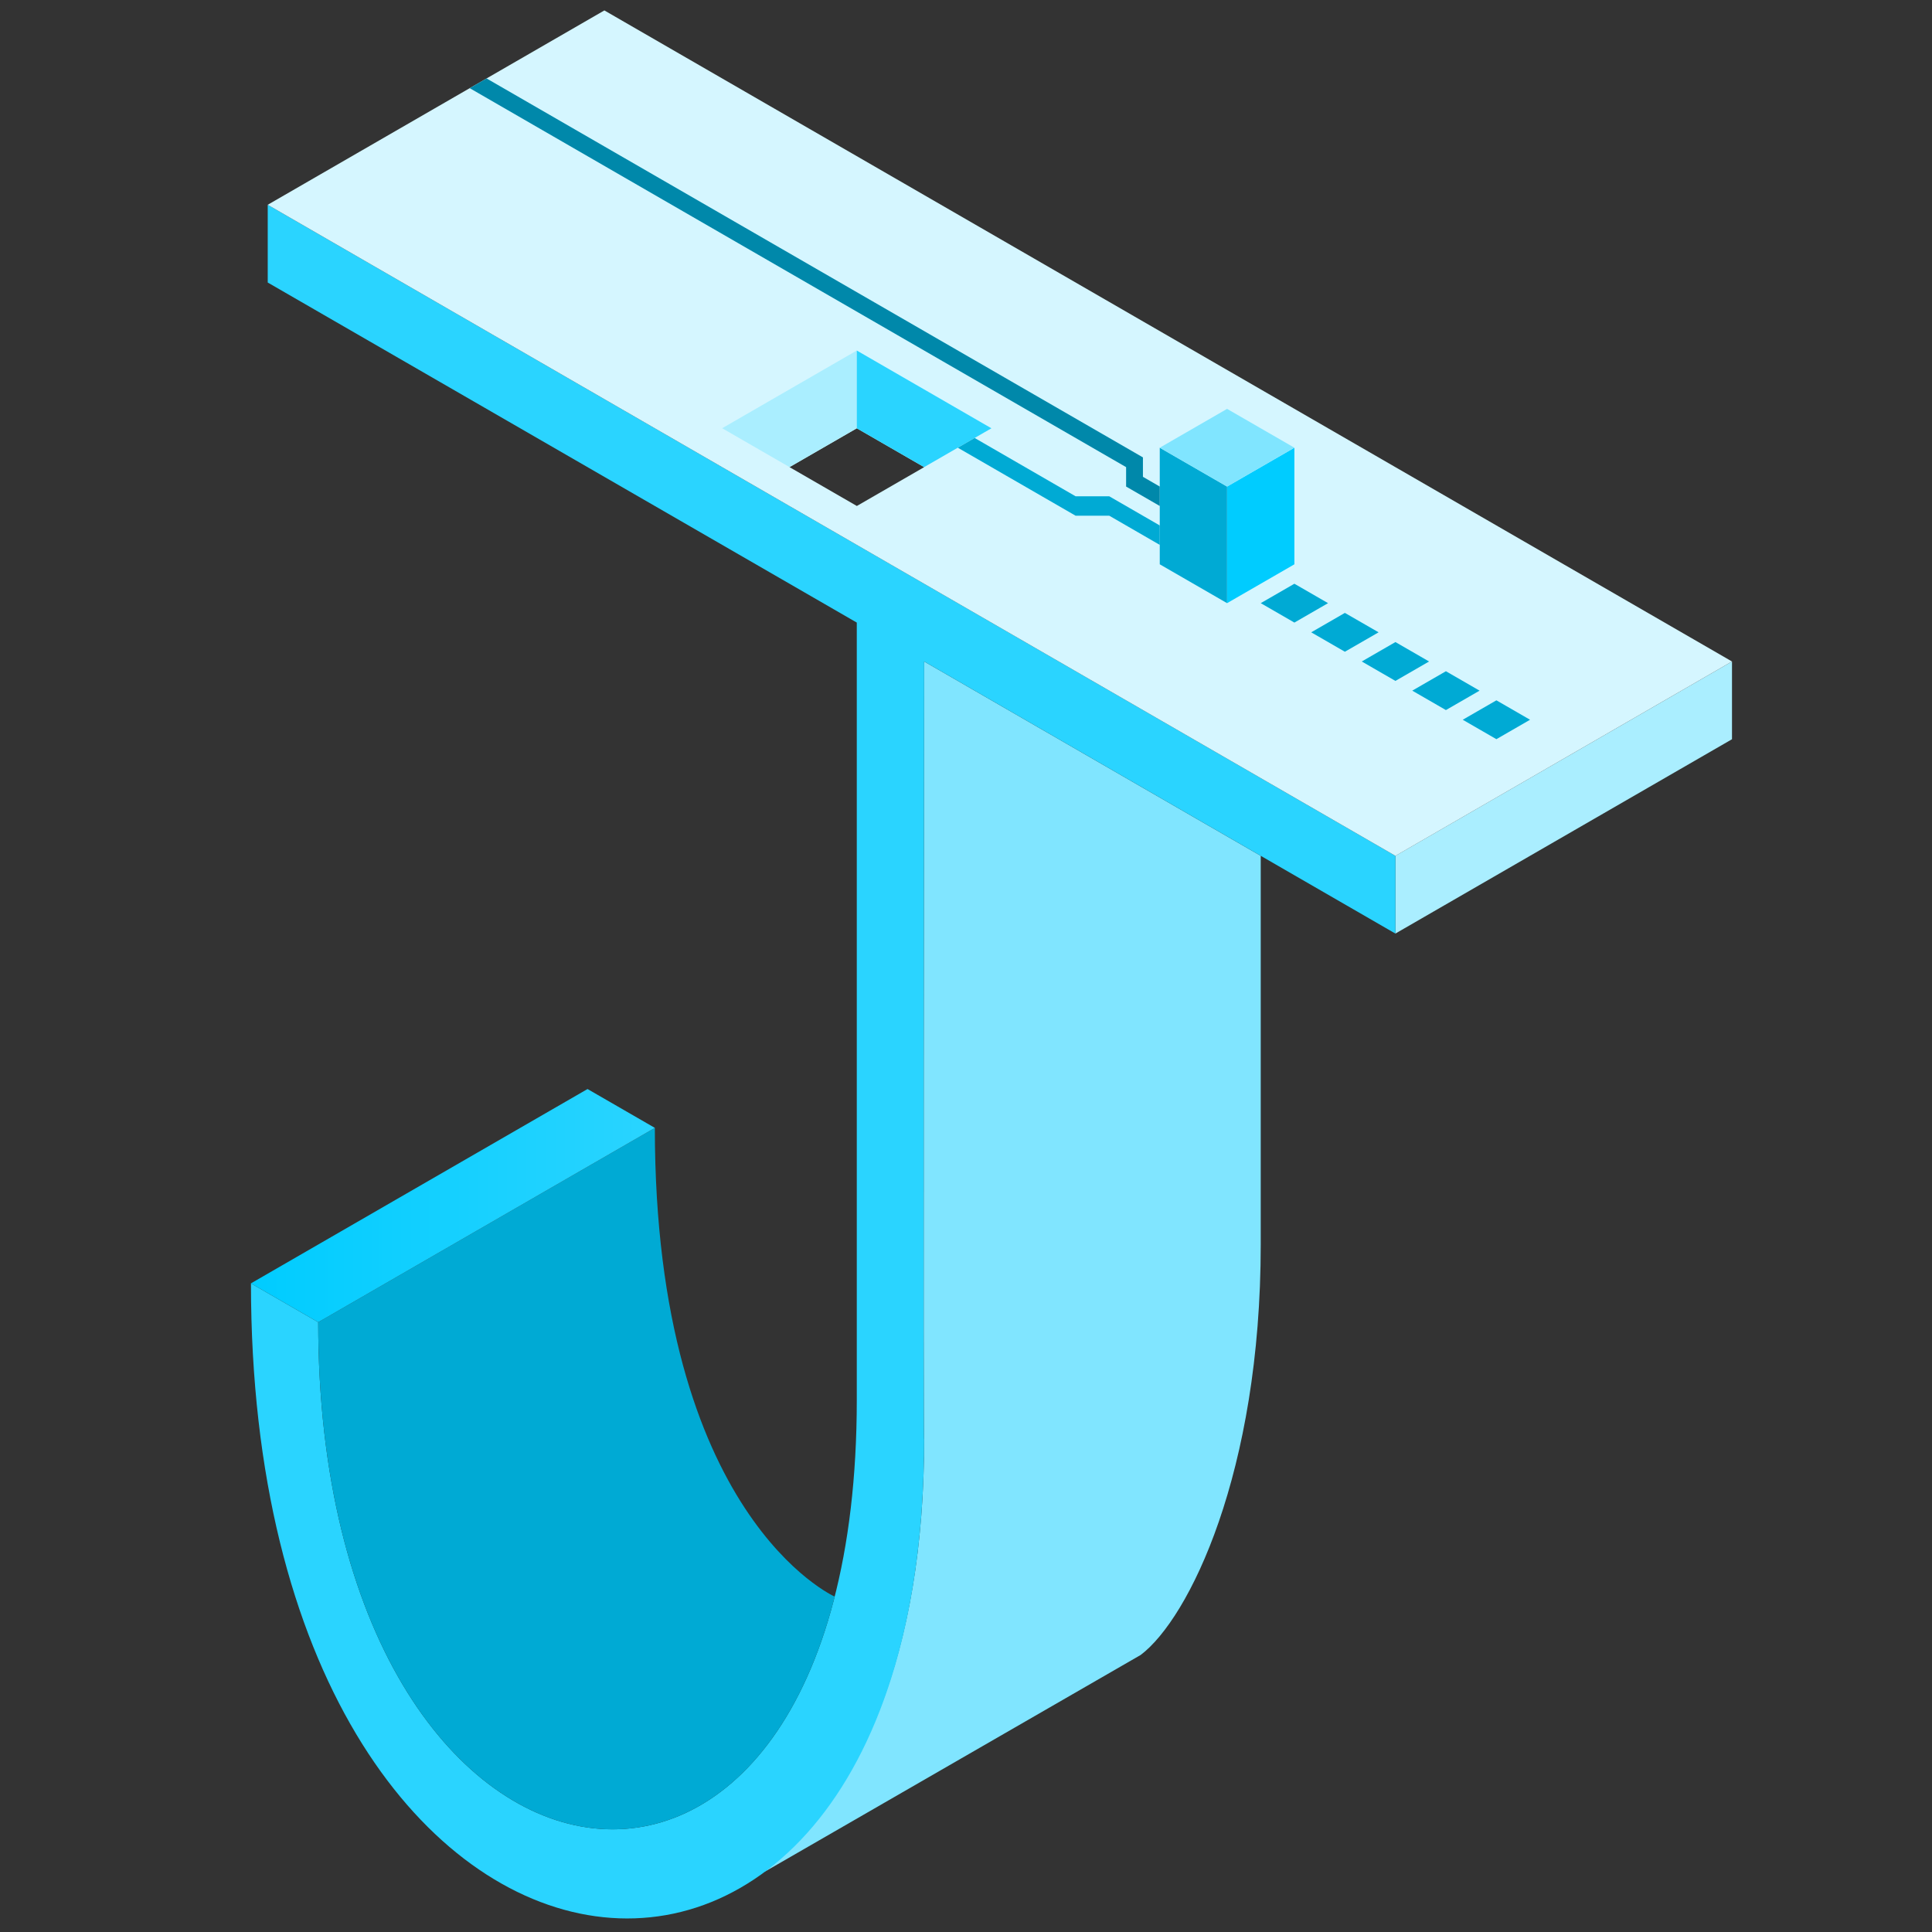 <?xml version="1.0" encoding="UTF-8" standalone="no"?>
<svg
   xmlns:dc="http://purl.org/dc/elements/1.1/"
   xmlns:cc="http://creativecommons.org/ns#"
   xmlns:rdf="http://www.w3.org/1999/02/22-rdf-syntax-ns#"
   xmlns:svg="http://www.w3.org/2000/svg"
   xmlns="http://www.w3.org/2000/svg"
   xmlns:xlink="http://www.w3.org/1999/xlink"
   xmlns:sodipodi="http://sodipodi.sourceforge.net/DTD/sodipodi-0.dtd"
   xmlns:inkscape="http://www.inkscape.org/namespaces/inkscape"
   width="128"
   height="128"
   viewBox="0 0 33.867 33.867"
   version="1.1"
   id="svg6895"
   inkscape:version="1.0.2 (e86c870879, 2021-01-15, custom)"
   sodipodi:docname="logo.svg">
  <rect x="0" y="0" width="33.867" height="33.867" fill="#333333" stroke="none"/>
  <defs
     id="defs6889">
    <linearGradient
       inkscape:collect="always"
       id="linearGradient7804">
      <stop
         style="stop-color:#00ccff;stop-opacity:1"
         offset="0"
         id="stop7800" />
      <stop
         style="stop-color:#2ad4ff;stop-opacity:1"
         offset="1"
         id="stop7802" />
    </linearGradient>
    <linearGradient
       inkscape:collect="always"
       xlink:href="#linearGradient7804"
       id="linearGradient7806"
       x1="77.942"
       y1="265"
       x2="103.923"
       y2="265"
       gradientUnits="userSpaceOnUse"
       gradientTransform="matrix(0.246,0,0,0.246,-14.291,-47.079)" />
  </defs>
  <sodipodi:namedview
     id="base"
     pagecolor="#ffffff"
     bordercolor="#666666"
     borderopacity="1.0"
     inkscape:pageopacity="0.0"
     inkscape:pageshadow="2"
     inkscape:zoom="2.8284271"
     inkscape:cx="155.78897"
     inkscape:cy="131.59315"
     inkscape:document-units="px"
     inkscape:current-layer="layer1"
     inkscape:document-rotation="0"
     showgrid="false"
     showborder="true"
     inkscape:snap-grids="true"
     showguides="true"
     inkscape:snap-global="true"
     inkscape:snap-intersection-paths="true"
     inkscape:window-width="1920"
     inkscape:window-height="1137"
     inkscape:window-x="-8"
     inkscape:window-y="-8"
     inkscape:window-maximized="1"
     units="px">
    <inkscape:grid
       type="axonomgrid"
       id="grid7458"
       spacingy="1.25"
       gridanglex="30" />
  </sodipodi:namedview>
  <g
     inkscape:label="Layer 1"
     inkscape:groupmode="layer"
     id="layer1">
    <g
       id="g7684" />
    <g
       id="g7826"
       transform="matrix(1.109,0,0,1.109,-0.996,1.121)"
       style="stroke-width:0.902">
      <path
         style="fill:#aaeeff;stroke:none;stroke-width:0.239px;stroke-linecap:butt;stroke-linejoin:miter;stroke-opacity:1"
         d="m 28.275,9.445 v 1.229 l -5.321,3.072 c 2e-6,0 2e-6,-1.229 2e-6,-1.229 l 1.862,-1.075 0.499,-0.288 z"
         id="path7560"
         sodipodi:nodetypes="ccccccc" />
      <path
         style="fill:#80e5ff;fill-opacity:1;stroke:none;stroke-width:0.239px;stroke-linecap:butt;stroke-linejoin:miter;stroke-opacity:1"
         d="m 18.929,25.148 c 0.763,-0.577 1.897,-2.878 1.897,-6.488 V 12.517 L 15.506,9.445 c 0,0 -0.018,12.634 -3e-6,12.288 0,3.409 -1.011,5.65 -2.524,6.844 z"
         id="path7566"
         sodipodi:nodetypes="ccccccc" />
      <path
         style="fill:#2ad4ff;stroke:none;stroke-width:0.239px;stroke-linecap:butt;stroke-linejoin:miter;stroke-opacity:1"
         d="m 4.864,19.275 1.064,0.614 c 0,9.83 8.513,11.059 8.513,1.229 V 8.83 L 5.13,3.455 V 2.226 L 22.955,12.517 v 1.229 L 15.506,9.445 c 0,0 -0.018,12.634 -3e-6,12.288 0,11.059 -10.641,9.83 -10.641,-2.458 z"
         id="path7578"
         sodipodi:nodetypes="ccccccccccc" />
      <path
         id="path7677"
         style="fill:#d5f6ff;stroke:none;stroke-width:0.239px;stroke-linecap:butt;stroke-linejoin:miter;stroke-opacity:1"
         d="M 10.451,-0.846 5.13,2.226 14.973,7.909 22.955,12.517 28.275,9.445 Z m 3.991,6.605 1.064,0.614 -1.064,0.614 -1.064,-0.614 z"
         sodipodi:nodetypes="ccccccccccc" />
      <path
         style="fill:#00aad4;fill-opacity:1;stroke:none;stroke-width:0.239px;stroke-linecap:butt;stroke-linejoin:miter;stroke-opacity:1"
         d="m 14.099,24.2 c -1.59,6.326 -8.171,4.332 -8.171,-4.311 l 5.321,-3.072 c 0,6.144 2.843,7.409 2.843,7.409"
         id="path7705"
         sodipodi:nodetypes="cccc" />
      <path
         style="fill:#aaeeff;fill-opacity:1;stroke:none;stroke-width:0.239px;stroke-linecap:butt;stroke-linejoin:miter;stroke-opacity:1"
         d="m 12.313,5.758 1.064,0.614 1.064,-0.614 V 4.53 Z"
         id="path7722" />
      <path
         style="fill:#2ad4ff;fill-opacity:1;stroke:none;stroke-width:0.239px;stroke-linecap:butt;stroke-linejoin:miter;stroke-opacity:1"
         d="m 14.441,4.53 v 1.229 l 1.064,0.614 1.064,-0.614 z"
         id="path7724" />
      <path
         style="fill:#00ccff;stroke:none;stroke-width:0.239px;stroke-linecap:butt;stroke-linejoin:miter;stroke-opacity:1"
         d="M 20.294,8.523 V 6.68 l 1.064,-0.614 v 1.843 z"
         id="path7758" />
      <path
         style="fill:#00aad4;stroke:none;stroke-width:0.239px;stroke-linecap:butt;stroke-linejoin:miter;stroke-opacity:1"
         d="m 20.294,6.68 -1.064,-0.614 v 1.843 l 1.064,0.614 z"
         id="path7760" />
      <path
         style="fill:#80e5ff;stroke:none;stroke-width:0.239px;stroke-linecap:butt;stroke-linejoin:miter;stroke-opacity:1"
         d="m 21.358,6.066 -1.064,-0.614 -1.064,0.614 1.064,0.614 z"
         id="path7762" />
      <path
         style="fill:#00aad4;stroke:none;stroke-width:0.239px;stroke-linecap:butt;stroke-linejoin:miter;stroke-opacity:1"
         d="M 20.826,8.523 21.358,8.83 21.89,8.523 21.358,8.216 20.826,8.523"
         id="path7766" />
      <path
         style="fill:#00aad4;fill-opacity:1;stroke:none;stroke-width:0.239px;stroke-linecap:butt;stroke-linejoin:miter;stroke-opacity:1"
         d="M 21.624,8.984 22.156,8.677 22.689,8.984 22.156,9.291 Z"
         id="path7768" />
      <path
         style="fill:#00aad4;fill-opacity:1;stroke:none;stroke-width:0.239px;stroke-linecap:butt;stroke-linejoin:miter;stroke-opacity:1"
         d="m 22.423,9.445 0.532,-0.307 0.532,0.307 -0.532,0.307 z"
         id="path7770" />
      <path
         style="fill:#00aad4;fill-opacity:1;stroke:none;stroke-width:0.239px;stroke-linecap:butt;stroke-linejoin:miter;stroke-opacity:1"
         d="m 23.221,9.906 0.532,-0.307 0.532,0.307 -0.532,0.307 z"
         id="path7772" />
      <path
         style="fill:#00aad4;fill-opacity:1;stroke:none;stroke-width:0.239px;stroke-linecap:butt;stroke-linejoin:miter;stroke-opacity:1"
         d="m 24.019,10.366 0.532,-0.307 0.532,0.307 -0.532,0.307 z"
         id="path7774" />
      <path
         style="fill:#00aad4;stroke:none;stroke-width:0.239px;stroke-linecap:butt;stroke-linejoin:miter;stroke-opacity:1"
         d="M 16.304,5.912 17.9,6.834 h 0.532 l 0.798,0.461 V 7.602 L 18.432,7.141 H 17.9 L 16.038,6.066 Z"
         id="path7776" />
      <path
         style="fill:#0088aa;stroke:none;stroke-width:0.239px;stroke-linecap:butt;stroke-linejoin:miter;stroke-opacity:1"
         d="M 18.698,6.68 V 6.373 L 8.323,0.383 8.589,0.229 18.964,6.219 v 0.307 l 0.266,0.154 v 0.307 z"
         id="path7778"
         sodipodi:nodetypes="ccccccccc" />
      <path
         style="fill:url(#linearGradient7806);fill-opacity:1;stroke:none;stroke-width:0.239px;stroke-linecap:butt;stroke-linejoin:miter;stroke-opacity:1"
         d="m 10.185,16.203 -5.321,3.072 1.064,0.614 5.321,-3.072 z"
         id="path7572"
         sodipodi:nodetypes="ccccc" />
    </g>
  </g>
</svg>
